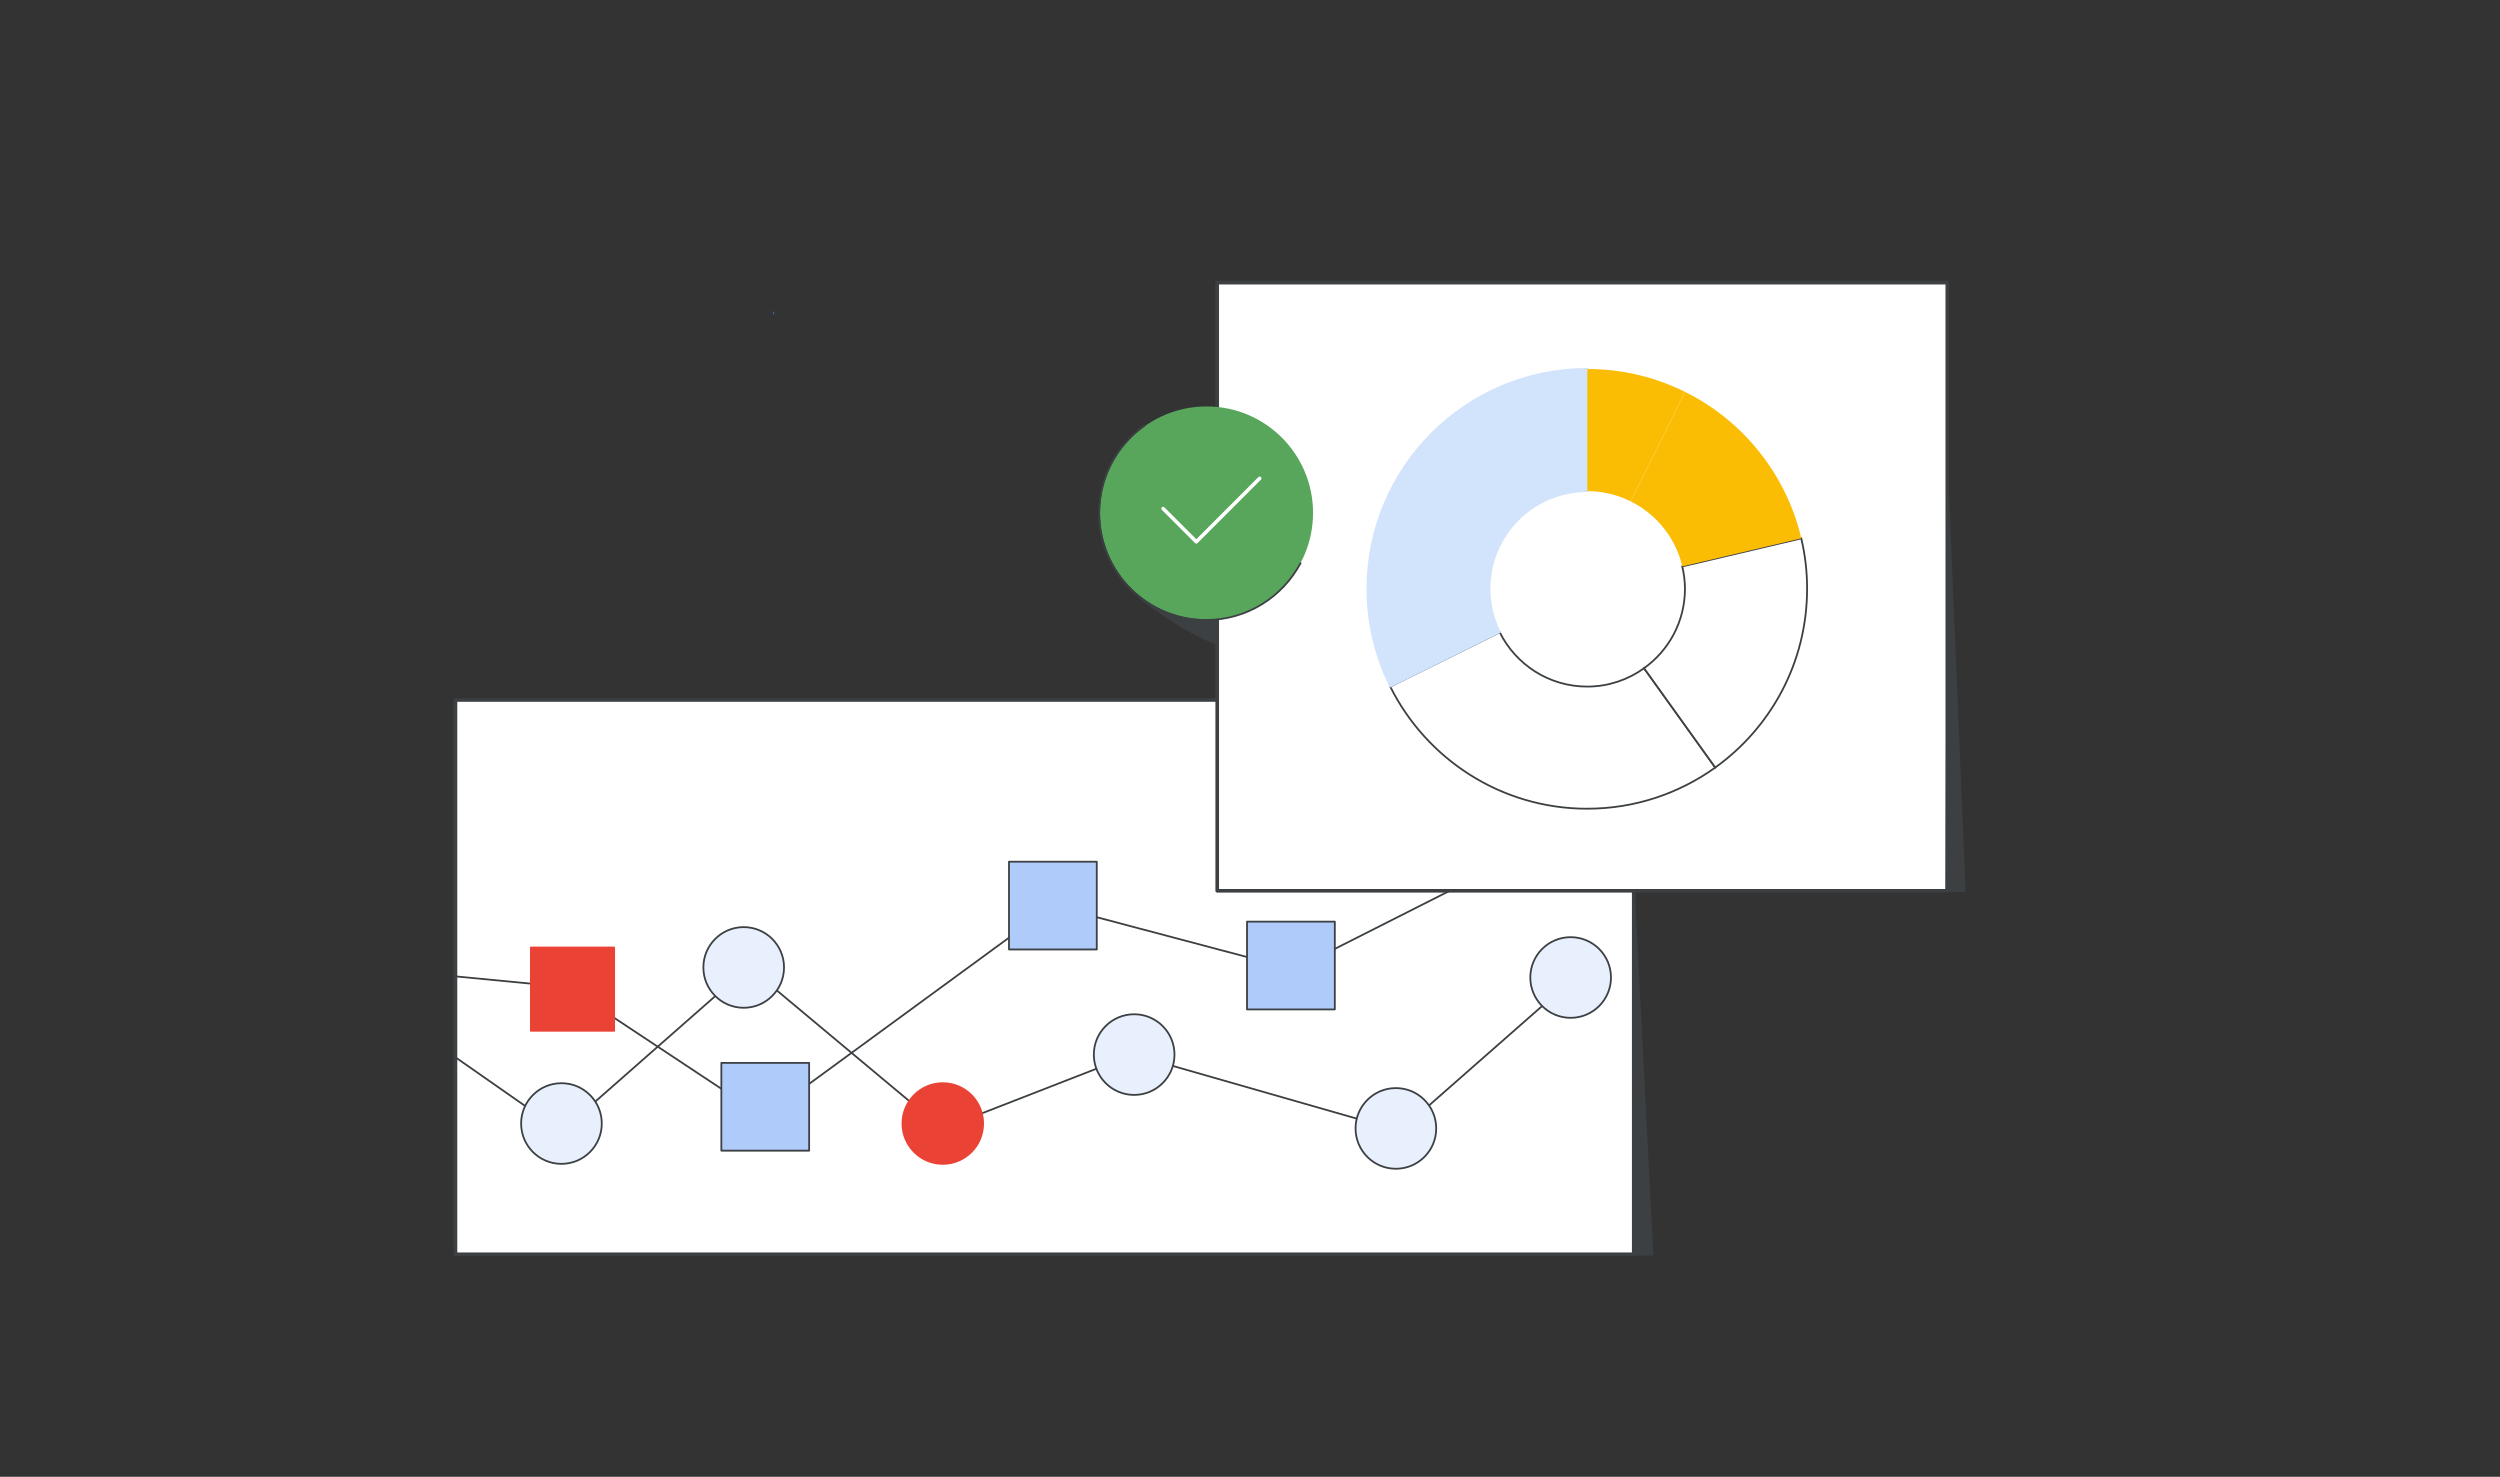 <?xml version="1.0" encoding="UTF-8"?>
<svg id="Icon_4" data-name="Icon 4" xmlns="http://www.w3.org/2000/svg" viewBox="0 0 1378 814">
  <rect x="0" y="0" width="1378" height="814" fill="#333333" stroke="none"/>
  <defs>
    <style>
      .cls-1 {
        fill: #aecbfa;
      }

      .cls-1, .cls-2, .cls-3, .cls-4, .cls-5, .cls-6, .cls-7 {
        stroke-linecap: round;
        stroke-linejoin: round;
      }

      .cls-1, .cls-3, .cls-5, .cls-6, .cls-8 {
        stroke: #3c4043;
      }

      .cls-2 {
        fill: #ea4335;
        stroke: #ea4335;
      }

      .cls-3 {
        fill: #e8f0fe;
      }

      .cls-4 {
        stroke: #3d4043;
      }

      .cls-4, .cls-5, .cls-7 {
        fill: none;
      }

      .cls-9 {
        fill: #fbbc04;
      }

      .cls-10 {
        fill: #4285f4;
      }

      .cls-11 {
        fill: #3d4043;
      }

      .cls-6, .cls-7 {
        stroke-width: 2px;
      }

      .cls-6, .cls-8 {
        fill: #fff;
      }

      .cls-7 {
        stroke: #fff;
      }

      .cls-8, .cls-12, .cls-13 {
        stroke-miterlimit: 10;
      }

      .cls-12 {
        fill: #d2e3fc;
        stroke: #d2e3fc;
      }

      .cls-13 {
        fill: #58a55c;
        stroke: #58a55c;
      }
    </style>
  </defs>
  <g>
    <path class="cls-6" d="m251.05,385.83h649.46v305.54H251.05v-305.54Z"/>
    <g>
      <path class="cls-5" d="m867.96,538.76c-32.11,28.22-64.22,56.43-96.33,84.65-49.06-14.05-98.12-28.11-147.18-42.16-35.01,13.63-70.01,27.27-105.02,40.9-35.61-29.74-71.22-59.49-106.83-89.23-34.38,30.22-68.75,60.44-103.13,90.66-19.86-13.87-39.72-27.73-59.58-41.6"/>
      <path class="cls-2" d="m519.67,641.52c-12.28,0-22.23-9.95-22.23-22.23,0-12.28,9.95-22.23,22.23-22.23s22.23,9.95,22.23,22.23c0,12.28-9.95,22.23-22.23,22.23Z"/>
      <path class="cls-3" d="m309.47,641.52c-12.26,0-22.23-9.95-22.23-22.23s9.97-22.23,22.23-22.23,22.23,9.95,22.23,22.23-9.97,22.23-22.23,22.23Z"/>
      <path class="cls-3" d="m409.93,555.49c-12.26,0-22.23-9.95-22.23-22.23s9.97-22.23,22.23-22.23,22.23,9.95,22.23,22.23c0,12.28-9.97,22.23-22.23,22.23Z"/>
      <path class="cls-3" d="m625.15,603.52c-12.28,0-22.23-9.95-22.23-22.23s9.95-22.23,22.23-22.23c12.28,0,22.23,9.95,22.23,22.23,0,12.28-9.95,22.23-22.23,22.23Z"/>
      <path class="cls-3" d="m769.41,644.22c-12.28,0-22.23-9.95-22.23-22.23s9.95-22.23,22.23-22.23c12.28,0,22.23,9.95,22.23,22.23s-9.95,22.23-22.23,22.23Z"/>
      <path class="cls-3" d="m865.74,561.03c-12.28,0-22.23-9.95-22.23-22.23s9.95-22.23,22.23-22.23c12.28,0,22.23,9.95,22.23,22.23,0,12.28-9.95,22.23-22.23,22.23Z"/>
    </g>
    <g>
      <path class="cls-5" d="m867.08,456.64c-51.28,25.91-102.55,51.83-153.83,77.74-44.3-11.74-88.61-23.48-132.91-35.22-53.09,38.84-106.18,77.68-159.27,116.51-36-23.83-71.99-47.66-107.99-71.49-20.66-2-41.33-4-61.99-6"/>
      <rect class="cls-1" x="687.36" y="508" width="48.39" height="48.39"/>
      <rect class="cls-2" x="292.63" y="522.28" width="45.88" height="45.88"/>
      <rect class="cls-1" x="556.15" y="474.96" width="48.39" height="48.39"/>
      <rect class="cls-1" x="833.22" y="440.08" width="48.39" height="48.39"/>
      <rect class="cls-1" x="397.61" y="585.86" width="48.39" height="48.39"/>
    </g>
    <path class="cls-10" d="m426.09,172.75l.85.66-.85-2.03v1.36Z"/>
    <path class="cls-6" d="m1073.35,155.78h-402.42v335.22h402.42V155.78Z"/>
    <g>
      <path class="cls-8" d="m874.89,445.76c26.34,0,50.68-8.45,70.56-22.68l-39.25-54.74c-8.85,6.34-19.62,10.11-31.35,10.11-21.14,0-39.39-12.21-48.21-29.95l-60.34,29.95c19.88,39.87,61.05,67.32,108.59,67.32Z"/>
      <g>
        <path class="cls-8" d="m992.85,296.74l-65.58,15.46c.92,3.98,1.48,8.08,1.48,12.36,0,18.04-8.89,33.97-22.54,43.75l39.25,54.74c30.65-21.98,50.61-57.91,50.61-98.48.04-9.59-1.11-18.89-3.21-27.81Z"/>
        <path class="cls-9" d="m928.78,216l-29.95,60.34c14.16,7.05,24.75,20.1,28.48,35.85l65.58-15.46c-8.34-35.45-32.24-64.92-64.11-80.74Z"/>
        <path class="cls-12" d="m753.72,324.55c0,19.36,4.57,37.62,12.61,53.85l60.34-29.95c-3.58-7.23-5.64-15.31-5.64-23.9,0-29.77,24.12-53.85,53.85-53.85v-67.35c-66.91,0-121.17,54.26-121.17,121.21Z"/>
        <path class="cls-9" d="m898.83,276.34l29.95-60.34c-16.23-8.08-34.52-12.61-53.85-12.61v67.32c8.59,0,16.67,2.07,23.9,5.64Z"/>
      </g>
    </g>
    <path class="cls-11" d="m901.09,491.88l10.23,200.17h-11.06l.83-200.17Z"/>
    <path class="cls-11" d="m1073.18,246l10.23,245.62h-11.06l.83-245.62Z"/>
  </g>
  <g>
    <path class="cls-11" d="m627.31,329.35s23.87,19.09,43.37,26.01l.45-14.73s-19.09,2.18-43.82-11.27Z"/>
    <path class="cls-13" d="m665.06,340.91c32.14,0,58.19-26.05,58.19-58.19s-26.05-58.19-58.19-58.19-58.19,26.05-58.19,58.19,26.05,58.19,58.19,58.19Z"/>
    <path class="cls-4" d="m716.85,310.44c-9.92,18.64-29.5,31.31-52.1,31.31-32.55,0-58.93-26.38-58.93-58.93,0-20,9.96-37.65,25.14-48.31"/>
    <path class="cls-7" d="m641.14,280.36l18.27,18.27,34.9-34.94"/>
  </g>
</svg>